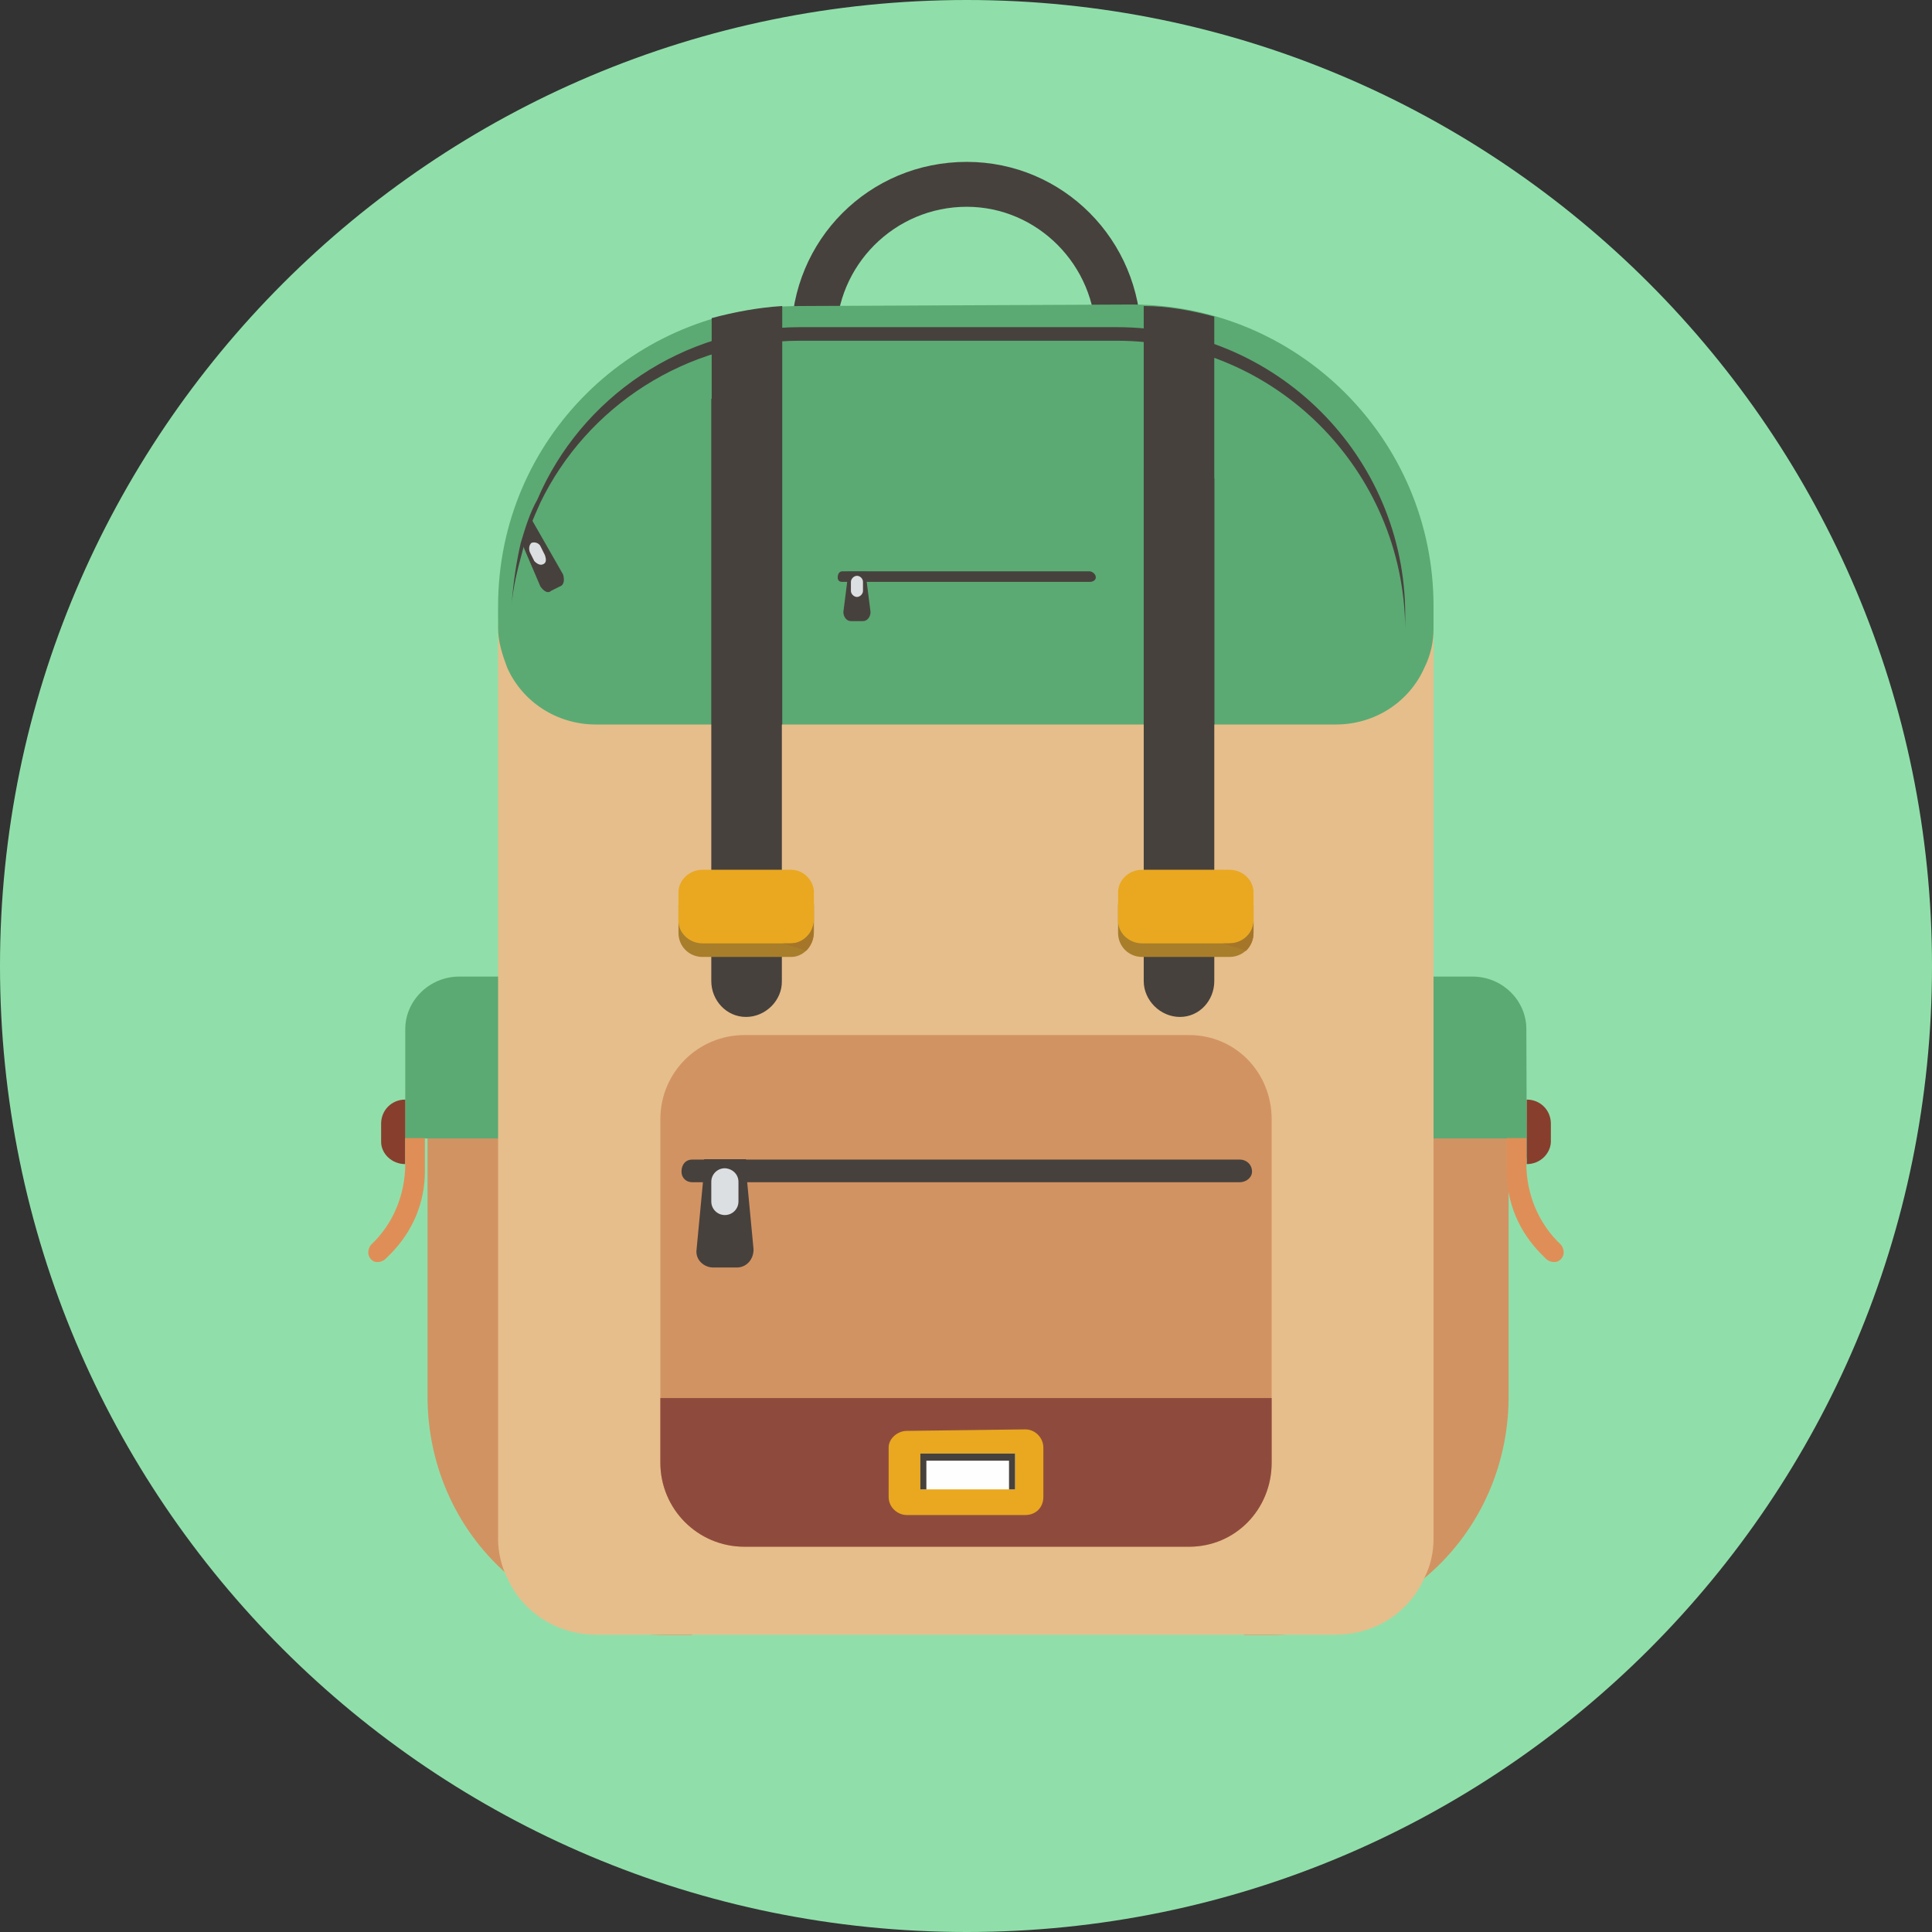 <?xml version="1.0" encoding="utf-8"?>
<!-- Generator: Adobe Illustrator 21.1.0, SVG Export Plug-In . SVG Version: 6.00 Build 0)  -->
<svg version="1.1" id="Layer_1" xmlns="http://www.w3.org/2000/svg" xmlns:xlink="http://www.w3.org/1999/xlink" x="0px" y="0px"
	 viewBox="0 0 512 512" style="enable-background:new 0 0 512 512;" xml:space="preserve">
<rect x="0" y="0" width="512" height="512" fill="#333333" stroke="none"/>
<style type="text/css">
	.st0{fill:#90DFAA;}
	.st1{fill:#47413D;}
	.st2{fill:#D29362;}
	.st3{fill:#5BAA73;}
	.st4{fill:#75B198;}
	.st5{fill:#E08E58;}
	.st6{fill:#883E2D;}
	.st7{fill:#E6BE8B;}
	.st8{fill:#DCDFE1;}
	.st9{fill:#A87E2B;}
	.st10{fill:#E9A820;}
	.st11{fill:#A5762A;}
	.st12{fill:#8E4B3D;}
	.st13{fill:#FEFEFE;}
</style>
<g>
	<path class="st0" d="M512,256C512,114.9,397.4,0,256.2,0C114.6,0,0,114.9,0,256c0,141.5,114.6,256,256.2,256
		C397.4,512,512,397.5,512,256z"/>
	<path class="st1" d="M256.2,123.6c-19.1,0-34.6-15.5-34.6-34.2c0-19.1,15.5-34.6,34.6-34.6c18.7,0,34.2,15.5,34.2,34.6
		C290.4,108.1,274.9,123.6,256.2,123.6z M256.2,42.9c-25.9,0-46.5,20.7-46.5,46.5c0,25.4,20.7,46.1,46.5,46.1
		c25.5,0,46.2-20.7,46.2-46.1C302.3,63.6,281.7,42.9,256.2,42.9z"/>
	<path class="st2" d="M183.4,290.2v143.1h-6.8c-15.5,0-29.8-5.6-41-15.1c-13.9-11.5-22.3-29-22.3-48.1v-71.2c0-4.8,3.6-8.8,8.8-8.8
		L183.4,290.2L183.4,290.2z M399.8,298.9v71.2c0,19.1-8.4,36.6-22.3,48.1c-11.1,9.5-25.5,15.1-41,15.1h-6.8V290.2h61.3
		C395.8,290.2,399.8,294.2,399.8,298.9L399.8,298.9z"/>
	<path class="st3" d="M404.6,301.7H107.4v-29c0-7.5,6.4-13.9,14.3-13.9h268.5c8,0,14.3,6.4,14.3,13.9L404.6,301.7L404.6,301.7z"/>
	<path class="st4" d="M399.4,301.7h5.2v5.2h-5.2V301.7z"/>
	<path class="st5" d="M413.7,329.9c-6-5.6-9.2-13.5-9.2-21.5v-6.8h-5.2v8.8c0,8.3,3.2,15.9,9.1,21.9l1.2,1.2c0.8,0.8,2,1.2,3.2,0.8
		C414.5,333.5,414.9,331.5,413.7,329.9L413.7,329.9z"/>
	<path class="st6" d="M404.6,308.5v-17.1c3.6,0,6.4,2.8,6.4,6.4v4.8C410.9,305.7,408.2,308.5,404.6,308.5z M107.4,308.5v-17.1
		c-3.6,0-6.4,2.8-6.4,6.4v4.8C101,305.7,103.8,308.5,107.4,308.5z"/>
	<path class="st5" d="M98.3,329.9c6-5.6,9.1-13.5,9.1-21.5v-6.8h5.2v8.8c0,8.3-3.2,15.9-9.1,21.9l-1.2,1.2c-0.8,0.8-2,1.2-3.2,0.8
		C97.5,333.5,97.1,331.5,98.3,329.9L98.3,329.9z"/>
	<path class="st7" d="M379.9,168.1v239.7c0,3.6-0.8,7.2-2.4,10.3c-4,9.2-13.1,15.1-23.5,15.1H157.9c-10.3,0-19.5-6-23.5-15.1
		c-1.6-3.2-2.4-6.8-2.4-10.3V168.1c0-44.1,35.8-79.9,80-79.9H300C344.1,88.2,379.9,124,379.9,168.1z"/>
	<path class="st3" d="M379.9,160.6v6c0,3.6-0.8,7.1-2.4,10.3c-4,9.1-13.1,15.1-23.5,15.1H157.9c-10.3,0-19.5-6-23.5-15.1
		c-1.2-3.2-2.4-6.8-2.4-10.3v-6c0-44.1,35.8-79.5,80-79.5l87.9-0.4C344.1,80.7,379.9,116.5,379.9,160.6z"/>
	<path class="st1" d="M372.4,163v3.6c-0.4-42.1-34.6-76.3-76.4-76.3H212c-30.2,0-56.5,17.5-68.8,42.9c-2,4.4-3.6,8.3-4.8,13.1
		c-1.2,4.4-2.4,9.1-2.8,13.9c0.4-5.6,1.2-11.1,2.4-16.3c1.2-4,2.4-8,4.4-11.5c11.5-27,38.6-45.7,69.6-45.7H296
		C338.1,86.7,372.4,120.8,372.4,163L372.4,163z"/>
	<path class="st1" d="M148.4,155.4l-2.4,1.2c-0.8,0.8-2,0-2.8-1.2l-4.4-10.3l-0.4-1.2l2.4-6.4l8.4,14.7
		C149.6,153.4,149.6,155,148.4,155.4z"/>
	<path class="st8" d="M143.2,144.7l1.2,2.4c0.4,1.2,0.4,2-0.4,2.4c-0.8,0.4-1.6,0-2.4-0.8l-1.2-2.4c-0.4-1.2,0-2,0.4-2.4
		C141.6,143.5,142.8,143.9,143.2,144.7L143.2,144.7z"/>
	<path class="st1" d="M197.7,269.5c-5.2,0-9.2-4.4-9.2-9.5V105.7c6-2,11.9-3.2,18.7-3.6V260C207.3,265.1,202.9,269.5,197.7,269.5z
		 M312.7,269.5c5.2,0,9.1-4.4,9.1-9.5V126.8c-6-1.6-12.3-2.4-18.7-2.8V260C303.1,265.1,307.5,269.5,312.7,269.5z"/>
	<path class="st9" d="M209.7,253.6h-23.5c-3.6,0-6.4-2.8-6.4-6.4v-7.1c0-3.6,2.8-6.4,6.4-6.4h23.5c3.2,0,6,2.8,6,6.4v7.1
		C215.6,250.8,212.8,253.6,209.7,253.6L209.7,253.6z"/>
	<path class="st10" d="M209.7,250h-23.5c-3.6,0-6.4-2.8-6.4-6v-7.5c0-3.2,2.8-6,6.4-6h23.5c3.2,0,6,2.8,6,6v7.5
		C215.6,247.2,212.8,250,209.7,250L209.7,250z"/>
	<path class="st11" d="M213.6,252c-2-0.8-4-1.2-6-2h2c3.2,0,6-2.8,6-6v3.2C215.6,249.2,214.8,250.8,213.6,252z"/>
	<path class="st9" d="M325.8,253.6h-23.1c-3.6,0-6.4-2.8-6.4-6.4v-7.1c0-3.6,2.8-6.4,6.4-6.4h23.1c3.6,0,6.4,2.8,6.4,6.4v7.1
		C332.2,250.8,329.4,253.6,325.8,253.6z"/>
	<path class="st10" d="M325.8,250h-23.1c-3.6,0-6.4-2.8-6.4-6v-7.5c0-3.2,2.8-6,6.4-6h23.1c3.6,0,6.4,2.8,6.4,6v7.5
		C332.2,247.2,329.4,250,325.8,250z"/>
	<path class="st11" d="M330.2,252c-2-0.8-4-1.2-6-2h1.6c3.6,0,6.4-2.8,6.4-6v3.2C332.2,249.2,331.4,250.8,330.2,252z"/>
	<path class="st1" d="M188.6,192V84.3c6-1.6,12.3-2.8,18.7-3.2V192H188.6z M321.8,192V83.9c-6-1.6-12.3-2.8-18.7-2.8V192H321.8z"/>
	<path class="st2" d="M315.1,274.3H197.3c-12.3,0-22.3,9.9-22.3,22.3v91c0,12.3,9.9,22.3,22.3,22.3h117.8c12.3,0,21.9-9.9,21.9-22.3
		v-91C337,284.2,327.4,274.3,315.1,274.3z"/>
	<path class="st12" d="M175,370.5v17.1c0,12.3,9.9,22.3,22.3,22.3h117.8c12.3,0,21.9-9.9,21.9-22.3v-17.1H175z"/>
	<path class="st1" d="M331.8,310.5c0,1.6-1.6,2.8-3.2,2.8H183.4c-1.6,0-2.8-1.2-2.8-2.8c0-2,1.2-3.2,2.8-3.2h145.2
		C330.2,307.3,331.8,308.5,331.8,310.5L331.8,310.5z"/>
	<path class="st1" d="M195.3,335.9H189c-2.4,0-4.8-2-4.4-4.8l2-21.1v-2.8h11.1v2.8l2,21.1C199.7,333.9,197.7,335.9,195.3,335.9
		L195.3,335.9z"/>
	<path class="st8" d="M195.7,313.2v5.2c0,2-1.6,3.6-3.6,3.6c0,0,0,0,0,0c-2,0-3.6-1.6-3.6-3.6c0,0,0,0,0,0v-5.2c0-2,1.6-3.6,3.6-3.6
		c0,0,0,0,0,0C194.1,309.7,195.7,311.2,195.7,313.2C195.7,313.2,195.7,313.2,195.7,313.2z"/>
	<path class="st10" d="M271.7,401.5h-31.4c-2.4,0-4.8-2-4.8-4.8v-13.1c0-2.4,2.4-4.4,4.8-4.4l31.4-0.4c2.8,0,4.8,2.4,4.8,4.8v13.1
		C276.5,399.5,274.5,401.5,271.7,401.5z"/>
	<path class="st13" d="M243.9,385.2h25.1v9.5h-25.1V385.2z"/>
	<path class="st1" d="M243.9,385.2v9.5h1.6v-7.6h21.9v7.6h1.6v-9.5H243.9z M290.4,153c0,0.8-0.8,1.2-1.6,1.2h-65.6
		c-0.8,0-1.2-0.4-1.2-1.2c0-0.8,0.4-1.6,1.2-1.6h65.6C289.6,151.5,290.4,152.2,290.4,153z"/>
	<path class="st1" d="M228.7,164.6h-3.2c-1.2,0-2-1.2-2-2.4l1.2-9.5v-1.2h4.8v1.2l1.2,9.5C230.7,163.4,229.9,164.6,228.7,164.6z"/>
	<path class="st8" d="M228.7,154.2v2.4c0,0.8-0.8,1.6-1.6,1.6c-0.8,0-1.6-0.8-1.6-1.6v-2.4c0-0.8,0.8-1.6,1.6-1.6
		C228,152.6,228.7,153.4,228.7,154.2z"/>
</g>
</svg>
